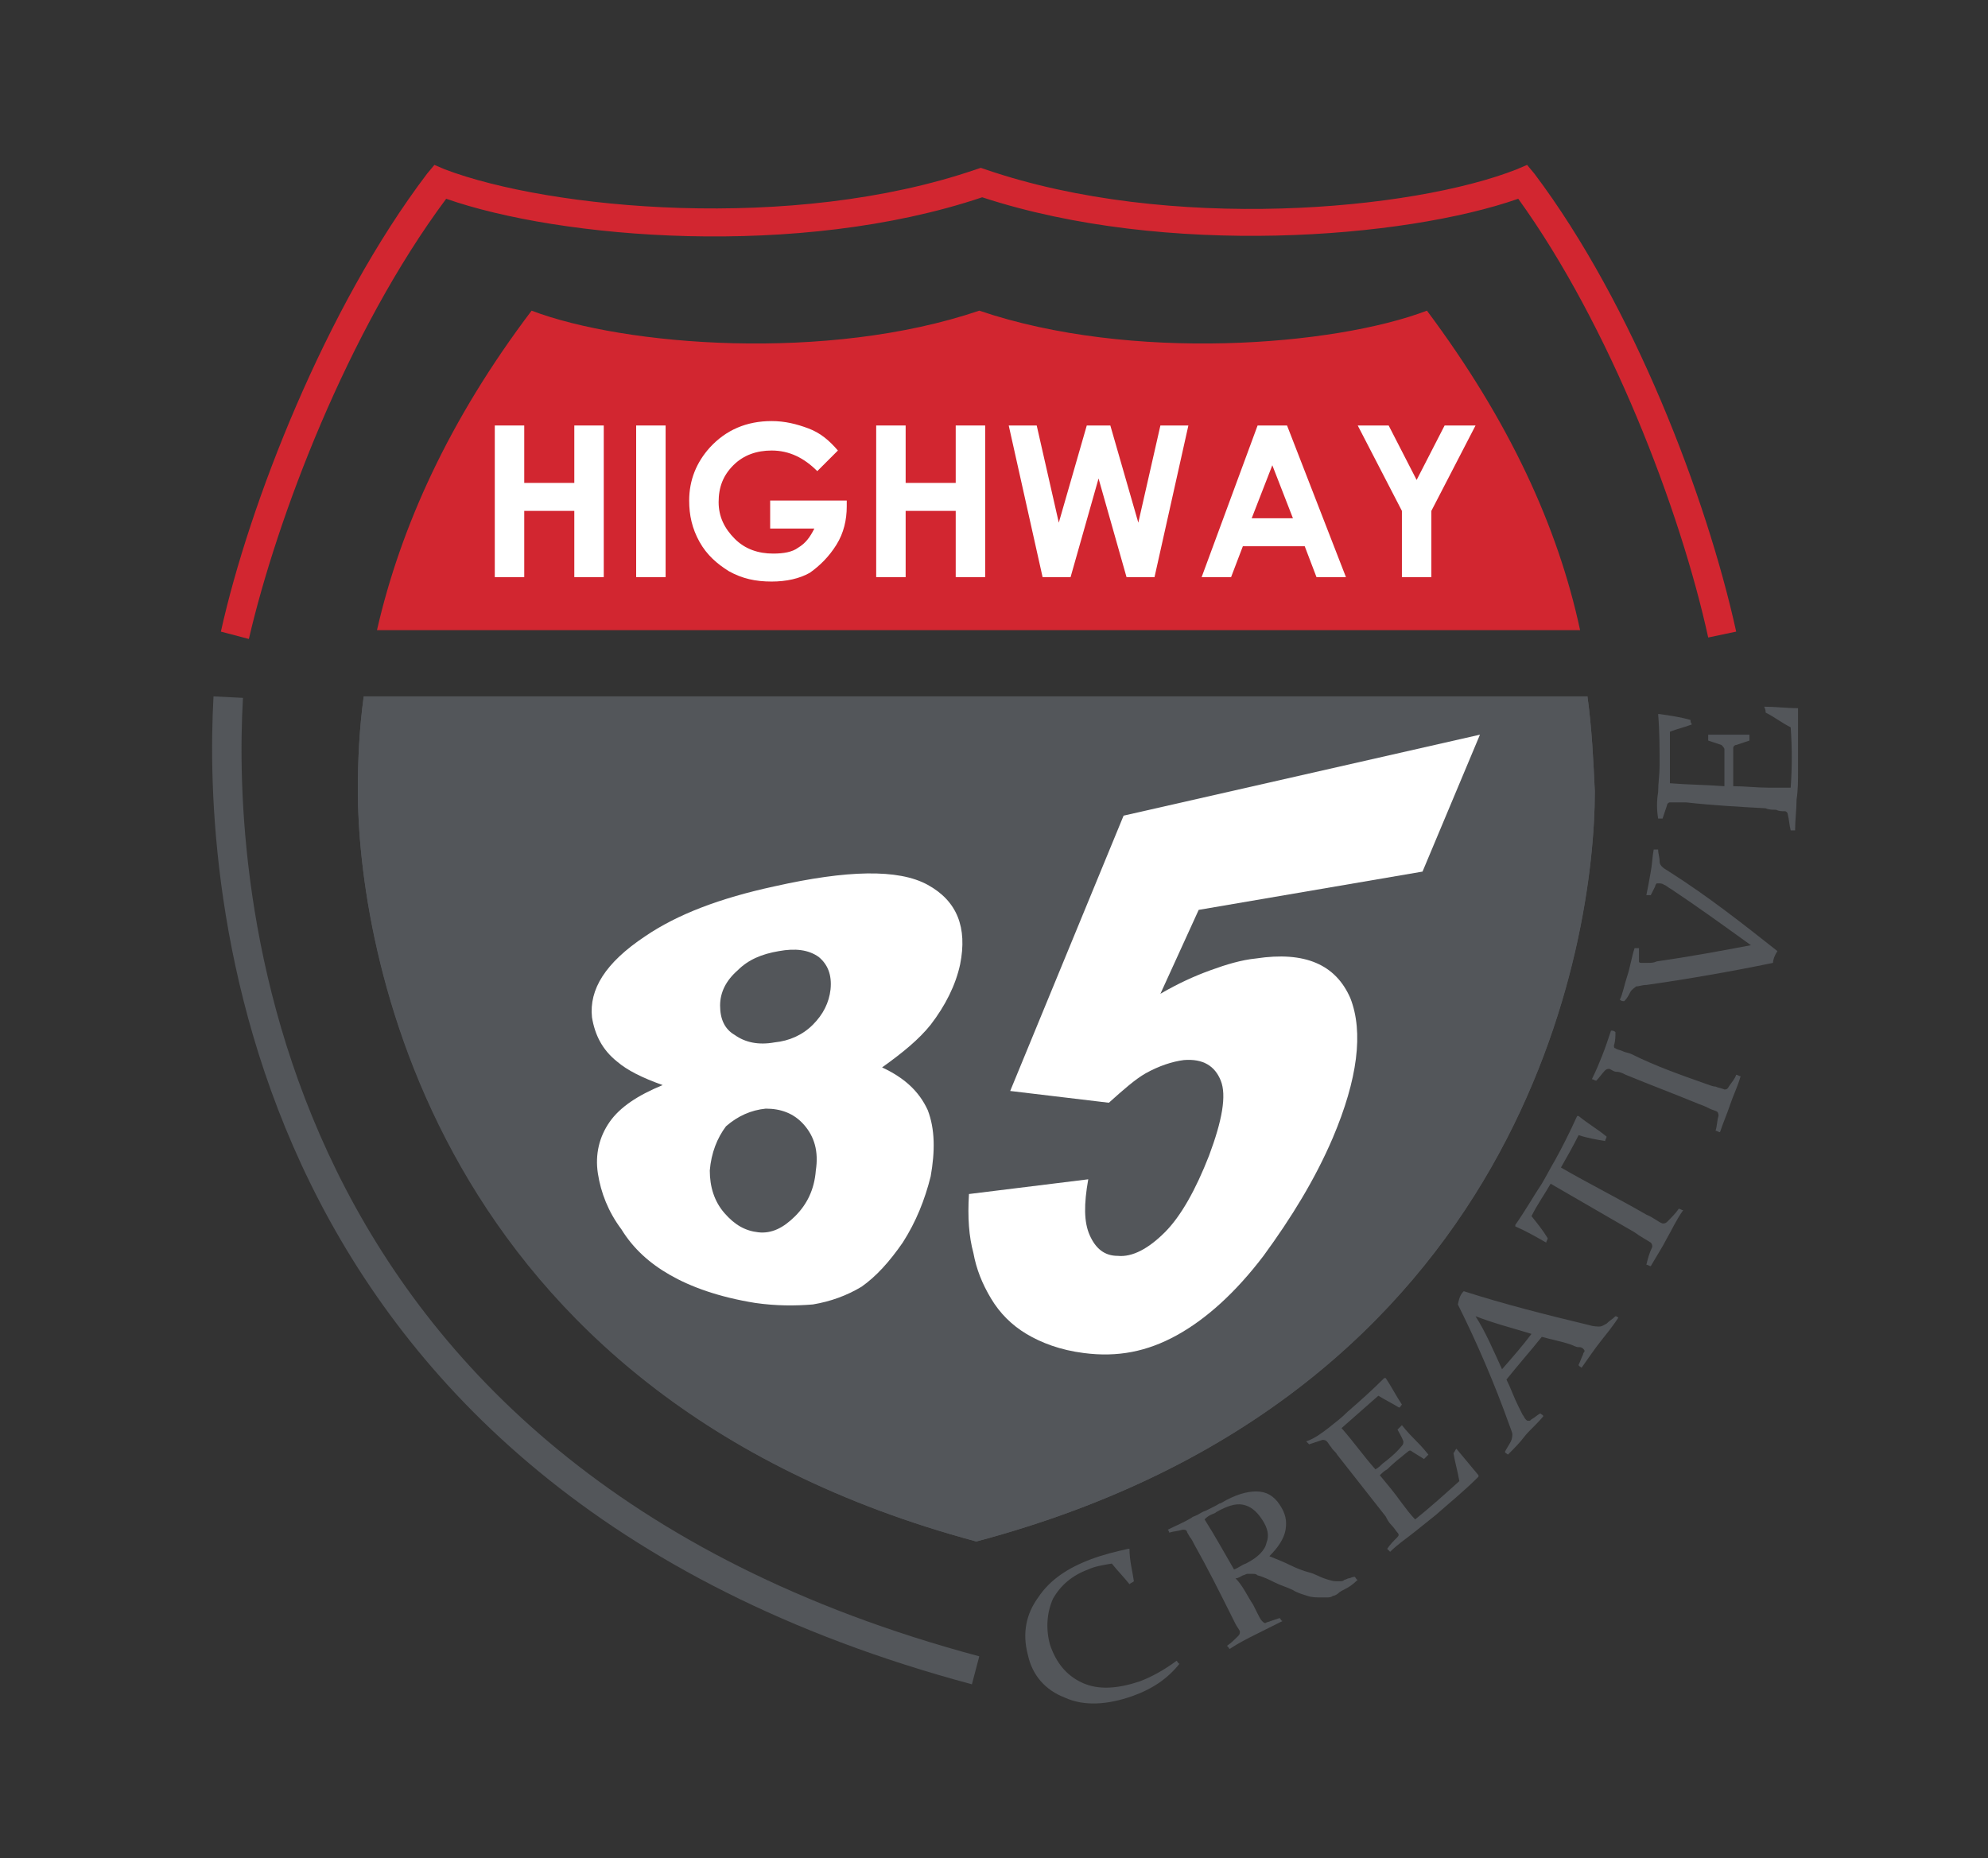 <?xml version="1.0" encoding="utf-8"?>
<!-- Generator: Adobe Illustrator 28.0.0, SVG Export Plug-In . SVG Version: 6.00 Build 0)  -->
<svg version="1.1" id="Layer_1" xmlns="http://www.w3.org/2000/svg" xmlns:xlink="http://www.w3.org/1999/xlink" x="0px" y="0px"
	 width="135px" height="126.2px" viewBox="0 0 135 126.2" style="enable-background:new 0 0 135 126.2;" xml:space="preserve">
<rect x="0" y="0" width="135" height="126.2" fill="#333333" stroke="none"/>
<style type="text/css">
	.st0{fill-rule:evenodd;clip-rule:evenodd;fill:#53565A;}
	.st1{fill:#D22630;}
	.st2{fill:#53565A;}
	.st3{fill:#FFFFFF;}
</style>
<g>
	<path class="st0" d="M107.8,47.3l-83.1,0c-0.3,2.2-0.4,4.3-0.4,6.4c0,10.2,4.8,41,42,51c37.2-9.9,42-40.8,42-51
		C108.2,51.6,108.1,49.5,107.8,47.3"/>
	<path class="st1" d="M96.9,21.1c-6.3,2.4-20.1,3.5-30.4,0c-10.3,3.5-24.1,2.4-30.4,0c-5.6,7.4-8.9,14.7-10.5,21.7h81.7
		C105.8,35.8,102.5,28.6,96.9,21.1"/>
	<path class="st2" d="M66,114.4c-50.4-13.5-52.2-54.8-51.5-67.1l2,0.1c-0.7,12,1,52,50,65.1L66,114.4z"/>
	<path class="st1" d="M16.9,43.4L15,42.9c1.9-8.6,7.1-22,14-31.1l0.5-0.6l0.7,0.3c7.1,2.7,23.6,4.3,36.1,0l0.3-0.1l0.3,0.1
		c12.5,4.3,29,2.8,36.1,0l0.7-0.3l0.5,0.6c6.7,8.9,11.7,22,13.7,31.1l-1.9,0.4c-1.9-8.7-6.7-21.2-12.9-29.8
		c-7.7,2.7-23.9,4-36.4-0.1c-12.5,4.2-28.7,2.8-36.4,0.1C23.6,22.5,18.8,35.2,16.9,43.4z"/>
	<polygon class="st3" points="33.6,28.9 35.6,28.9 35.6,32.8 39,32.8 39,28.9 41,28.9 41,39.2 39,39.2 39,34.7 35.6,34.7 35.6,39.2 
		33.6,39.2 	"/>
	<rect x="43.2" y="28.9" class="st3" width="2" height="10.3"/>
	<path class="st3" d="M56.9,30.6l-1.4,1.4c-0.9-0.9-1.9-1.4-3.1-1.4c-1,0-1.9,0.3-2.6,1c-0.7,0.7-1,1.5-1,2.5c0,1,0.4,1.8,1.1,2.5
		c0.7,0.7,1.6,1,2.6,1c0.7,0,1.3-0.1,1.7-0.4c0.5-0.3,0.8-0.7,1.1-1.3h-3V34h5.2l0,0.4c0,0.9-0.2,1.8-0.7,2.6
		c-0.5,0.8-1.1,1.4-1.8,1.9c-0.7,0.4-1.6,0.6-2.6,0.6c-1.1,0-2-0.2-2.9-0.7c-0.8-0.5-1.5-1.1-2-2c-0.5-0.9-0.7-1.8-0.7-2.8
		c0-1.4,0.5-2.6,1.4-3.6c1.1-1.2,2.5-1.8,4.2-1.8c0.9,0,1.7,0.2,2.5,0.5C55.7,29.4,56.3,29.9,56.9,30.6"/>
	<polygon class="st3" points="59.5,28.9 61.5,28.9 61.5,32.8 64.9,32.8 64.9,28.9 66.9,28.9 66.9,39.2 64.9,39.2 64.9,34.7 
		61.5,34.7 61.5,39.2 59.5,39.2 	"/>
	<polygon class="st3" points="68.5,28.9 70.4,28.9 71.9,35.5 73.8,28.9 75.4,28.9 77.3,35.5 78.8,28.9 80.7,28.9 78.4,39.2 
		76.5,39.2 74.6,32.5 72.7,39.2 70.8,39.2 	"/>
	<path class="st3" d="M86.4,31.6L85,35.2h2.8L86.4,31.6z M85.4,28.9h2l4,10.3h-2l-0.8-2.1h-4.2l-0.8,2.1h-2L85.4,28.9z"/>
	<polygon class="st3" points="92.2,28.9 94.3,28.9 96.2,32.6 98.1,28.9 100.2,28.9 97.2,34.7 97.2,39.2 95.2,39.2 95.2,34.7 	"/>
	<path class="st0" d="M107.8,47.3l-83.1,0c-0.3,2.2-0.4,4.3-0.4,6.4c0,10.2,4.7,41,42,51c37.2-9.9,42-40.8,42-50.9
		C108.2,51.6,108.1,49.5,107.8,47.3"/>
	<path class="st3" d="M48.9,68.3c0,0.9,0.3,1.6,1,2c0.7,0.5,1.6,0.7,2.7,0.5c1-0.1,1.9-0.5,2.6-1.2c0.7-0.7,1.1-1.5,1.2-2.4
		c0.1-1-0.2-1.7-0.8-2.2c-0.7-0.5-1.6-0.6-2.7-0.4c-1.2,0.2-2.1,0.6-2.8,1.3C49.3,66.6,48.9,67.4,48.9,68.3 M48.2,79.5
		c0,1.1,0.3,2.1,1,2.9c0.7,0.8,1.4,1.2,2.3,1.3c0.9,0.1,1.7-0.3,2.5-1.1c0.8-0.8,1.3-1.8,1.4-3.1c0.2-1.3-0.1-2.3-0.8-3.1
		c-0.7-0.8-1.6-1.1-2.6-1.1c-1,0.1-1.9,0.5-2.7,1.2C48.7,77.3,48.3,78.3,48.2,79.5 M45,73.7c-1.4-0.5-2.4-1-3.1-1.6
		c-1-0.8-1.5-1.8-1.7-3c-0.2-1.9,0.9-3.7,3.6-5.5c2.2-1.5,5.1-2.6,8.8-3.4C57.5,59.1,61,59,63,60.1c2,1.1,2.7,2.9,2.2,5.4
		c-0.3,1.4-1,2.8-2,4.1c-0.8,1-1.9,1.9-3.3,2.9c1.5,0.7,2.5,1.6,3.1,2.9c0.5,1.3,0.5,2.8,0.2,4.5c-0.4,1.6-1,3.1-1.9,4.5
		c-0.9,1.3-1.8,2.3-2.8,3c-1,0.6-2.1,1-3.3,1.2c-1.2,0.1-2.5,0.1-3.9-0.1c-2.5-0.4-4.4-1.1-5.8-1.9c-1.4-0.8-2.5-1.8-3.3-3.1
		c-0.9-1.2-1.4-2.5-1.6-3.8c-0.2-1.3,0.1-2.5,0.8-3.5C42.1,75.2,43.3,74.4,45,73.7"/>
	<path class="st3" d="M76.3,55.4l24.2-5.5l-3.9,9.3l-15.2,2.6l-2.6,5.7c1.2-0.7,2.3-1.2,3.4-1.6c1.1-0.4,2.1-0.7,3.1-0.8
		c3.3-0.5,5.4,0.4,6.4,2.7c0.9,2.3,0.5,5.5-1.2,9.5c-1.2,2.8-2.8,5.4-4.7,8c-1.9,2.5-3.9,4.3-5.9,5.4c-2,1.1-4,1.5-6.3,1.2
		c-1.6-0.2-2.9-0.7-3.9-1.3c-1-0.6-1.8-1.4-2.4-2.4c-0.6-1-1-2-1.2-3.1c-0.3-1.1-0.4-2.4-0.3-4l8.1-1c-0.3,1.7-0.3,2.9,0.1,3.8
		c0.4,0.9,1,1.4,1.9,1.4c1,0.1,2.1-0.5,3.2-1.6c1.1-1.1,2.1-2.9,3-5.2c0.9-2.4,1.2-4.1,0.8-5.1c-0.4-1-1.2-1.5-2.5-1.4
		c-0.8,0.1-1.7,0.4-2.6,0.9c-0.7,0.4-1.5,1.1-2.5,2l-6.7-0.8L76.3,55.4z"/>
	<path class="st2" d="M77,107.4c-0.1,0.1-0.2,0.1-0.3,0.2c-0.4-0.5-0.8-0.9-1.2-1.4c-0.6,0.1-1.2,0.2-1.6,0.4
		c-1.1,0.4-1.9,1.1-2.4,2c-0.4,0.9-0.5,2-0.2,3.1c0.4,1.2,1.1,2.1,2.2,2.6c1.1,0.5,2.4,0.4,3.9-0.1c0.8-0.3,1.7-0.8,2.5-1.4
		c0.1,0.1,0.1,0.2,0.2,0.2c-0.8,1-1.8,1.7-3.2,2.2c-1.7,0.6-3.3,0.7-4.6,0.1c-1.3-0.5-2.2-1.5-2.5-2.9c-0.4-1.5-0.1-2.8,0.7-3.9
		c0.8-1.2,2-2,3.6-2.6c0.8-0.3,1.6-0.5,2.5-0.7c0,0,0,0,0.1,0C76.7,106,76.9,106.7,77,107.4z"/>
	<path class="st2" d="M83.8,106.6c0.3-0.1,0.5-0.3,0.8-0.4c0.8-0.4,1.3-0.9,1.4-1.4c0.2-0.5,0.1-1-0.3-1.6c-0.4-0.6-0.8-0.9-1.3-1
		c-0.5-0.1-1.1,0.1-1.8,0.5c-0.1,0.1-0.2,0.1-0.4,0.2s-0.3,0.2-0.4,0.3C82.5,104.3,83.1,105.4,83.8,106.6z M85.1,109
		c0.1,0.2,0.2,0.4,0.3,0.6s0.2,0.4,0.3,0.5c0.1,0.1,0.2,0.2,0.3,0.1c0.3-0.1,0.6-0.2,0.9-0.3c0.1,0.1,0.1,0.2,0.2,0.2
		c-0.6,0.3-1.2,0.6-1.8,0.9c-0.6,0.3-1.2,0.6-1.8,1c-0.1-0.1-0.1-0.2-0.2-0.2c0.3-0.2,0.5-0.4,0.8-0.7c0.1-0.1,0.1-0.2,0.1-0.3
		c-0.1-0.2-0.2-0.3-0.3-0.5c-0.1-0.2-0.2-0.4-0.3-0.6c-0.8-1.6-1.6-3.2-2.5-4.8c-0.1-0.2-0.2-0.4-0.3-0.5c-0.1-0.2-0.2-0.3-0.2-0.4
		c-0.1-0.1-0.1-0.1-0.3-0.1c-0.3,0.1-0.6,0.1-0.9,0.2c0-0.1-0.1-0.2-0.1-0.2c0.6-0.3,1.1-0.5,1.6-0.8c0.1-0.1,0.2-0.1,0.4-0.2
		c0.2-0.1,0.3-0.2,0.6-0.3c0.2-0.1,0.4-0.2,0.6-0.3c0.2-0.1,0.3-0.2,0.4-0.2c1-0.6,1.8-0.8,2.4-0.8c0.7,0,1.2,0.3,1.6,0.9
		c0.4,0.6,0.5,1.1,0.4,1.7c-0.1,0.6-0.5,1.2-1.1,1.8c0.5,0.2,1,0.4,1.4,0.6c0.4,0.2,0.9,0.4,1.3,0.5c0.4,0.1,0.7,0.3,1,0.4
		s0.6,0.2,0.8,0.2c0.1,0,0.2,0,0.3,0c0.1,0,0.2,0,0.3-0.1c0.1,0,0.2-0.1,0.3-0.1c0.1,0,0.2-0.1,0.4-0.1c0.1,0.1,0.1,0.2,0.2,0.2
		c-0.3,0.3-0.6,0.5-0.8,0.6c-0.2,0.1-0.4,0.2-0.5,0.3c-0.1,0.1-0.3,0.2-0.4,0.2c-0.1,0.1-0.3,0.1-0.4,0.1s-0.2,0-0.4,0
		c-0.3,0-0.6,0-0.9-0.1c-0.3-0.1-0.7-0.2-1-0.4c-0.4-0.2-0.8-0.3-1.2-0.5c-0.4-0.2-0.8-0.4-1.2-0.5c-0.1-0.1-0.2-0.1-0.3-0.1
		c-0.1,0-0.2,0-0.2,0c-0.1,0-0.2,0-0.2,0c-0.1,0-0.2,0.1-0.3,0.1c-0.2,0.1-0.3,0.2-0.5,0.2C84.4,107.7,84.7,108.4,85.1,109z"/>
	<path class="st2" d="M90.2,97c0.5-0.4,0.9-0.7,1.3-1.1c0.8-0.7,1.6-1.4,2.5-2.3c0,0,0,0,0.1,0c0.4,0.6,0.7,1.2,1.1,1.8
		c-0.1,0.1-0.1,0.2-0.2,0.2c-0.5-0.3-0.9-0.5-1.4-0.8c-0.8,0.7-1.7,1.5-2.5,2.2c0.8,0.9,1.5,1.9,2.3,2.8c0.2-0.1,0.4-0.3,0.5-0.4
		c0.4-0.3,0.9-0.7,1.3-1.2c0.1-0.1,0.1-0.2,0.1-0.3c-0.1-0.3-0.3-0.6-0.4-0.8c0.1-0.1,0.2-0.2,0.3-0.3c0.4,0.5,0.7,0.8,0.9,1
		c0.2,0.2,0.5,0.5,0.9,1c-0.1,0.1-0.2,0.2-0.3,0.3c-0.3-0.2-0.5-0.3-0.8-0.5c-0.1-0.1-0.2-0.1-0.3,0c-0.5,0.4-1,0.8-1.4,1.2
		c-0.2,0.1-0.4,0.3-0.5,0.4c0.5,0.6,1,1.2,1.5,1.9c0.3,0.4,0.6,0.8,0.9,1.1c1-0.8,2-1.7,3-2.6c-0.1-0.6-0.3-1.3-0.4-1.9
		c0.1-0.1,0.1-0.2,0.2-0.3c0.5,0.6,1,1.2,1.5,1.8c0,0,0,0,0,0.1c-1,1-2,1.8-2.9,2.6c-0.5,0.4-1,0.8-1.5,1.2
		c-0.5,0.4-1.1,0.8-1.6,1.3c-0.1-0.1-0.1-0.1-0.2-0.2c0.2-0.3,0.4-0.5,0.7-0.8c0.1-0.1,0.1-0.2,0-0.3c-0.1-0.1-0.2-0.3-0.4-0.5
		s-0.3-0.4-0.4-0.6c-1.1-1.4-2.2-2.8-3.3-4.2c-0.1-0.2-0.3-0.3-0.4-0.5c-0.1-0.1-0.2-0.3-0.3-0.4c-0.1-0.1-0.2-0.1-0.3-0.1
		c-0.3,0.1-0.6,0.2-0.9,0.3c-0.1-0.1-0.1-0.1-0.2-0.2C89.3,97.7,89.8,97.3,90.2,97z"/>
	<path class="st2" d="M102,93c0.7-0.8,1.4-1.6,2-2.4c-1.3-0.4-2.5-0.7-3.8-1.2C100.9,90.5,101.4,91.7,102,93z M99.4,87.7
		c2.8,0.9,5.6,1.6,8.5,2.3c0.3,0.1,0.6,0.1,0.7,0.1c0.2,0,0.3-0.1,0.5-0.2c0.2-0.2,0.4-0.3,0.6-0.5c0.1,0,0.2,0.1,0.2,0.1
		c-0.4,0.6-0.8,1.1-1.2,1.6c-0.4,0.5-0.8,1.1-1.3,1.8c-0.1-0.1-0.2-0.1-0.2-0.2c0.1-0.2,0.2-0.5,0.3-0.7c0-0.1,0.1-0.2,0.1-0.2
		c0-0.1,0-0.1-0.1-0.2c-0.1-0.1-0.2-0.1-0.3-0.1c-0.2,0-0.3-0.1-0.6-0.2c-0.6-0.2-1.2-0.3-1.9-0.5c-0.8,1-1.6,1.9-2.4,2.9
		c0.3,0.6,0.5,1.2,0.8,1.8c0.1,0.2,0.2,0.4,0.3,0.6c0.1,0.1,0.1,0.2,0.2,0.3c0.1,0.1,0.1,0.1,0.2,0.1c0.1,0,0.1,0,0.2-0.1
		c0.2-0.1,0.4-0.3,0.6-0.4c0.1,0.1,0.2,0.1,0.2,0.2c-0.5,0.6-1,1-1.3,1.4c-0.3,0.4-0.7,0.8-1.1,1.2c-0.1-0.1-0.2-0.1-0.2-0.2
		c0.1-0.2,0.3-0.5,0.4-0.7c0.1-0.2,0.1-0.4,0.1-0.5s-0.1-0.3-0.2-0.6c-1-2.8-2.2-5.6-3.5-8.2C99.1,88.1,99.2,87.9,99.4,87.7z"/>
	<path class="st2" d="M113.2,84.1c-0.3,0.6-0.7,1.2-1.1,1.9c-0.1,0-0.2-0.1-0.3-0.1c0.1-0.4,0.2-0.8,0.4-1.2c0-0.1,0-0.2-0.1-0.3
		c-0.3-0.2-0.7-0.4-1.1-0.7c-1.9-1.1-3.8-2.2-5.7-3.3c-0.4,0.7-0.9,1.4-1.3,2.2c0.4,0.5,0.8,1,1.1,1.5c0,0.1-0.1,0.2-0.1,0.3
		c-0.7-0.4-1.4-0.8-2.1-1.1c0,0,0,0,0-0.1c0.7-1,1.2-1.9,1.8-2.8c0.3-0.5,0.6-1.1,0.9-1.6c0.5-0.9,1-1.9,1.5-3c0,0,0,0,0.1,0
		c0.6,0.5,1.3,0.9,1.9,1.4c0,0.1-0.1,0.2-0.1,0.3c-0.6-0.1-1.2-0.2-1.8-0.4c-0.4,0.8-0.8,1.5-1.2,2.2c1.9,1.1,3.9,2.1,5.8,3.2
		c0.5,0.2,0.8,0.5,1.1,0.6c0.1,0,0.2,0,0.3-0.1c0.3-0.3,0.6-0.6,0.8-0.9c0.1,0,0.2,0.1,0.3,0.1C113.8,82.9,113.5,83.6,113.2,84.1z"
		/>
	<path class="st2" d="M115.8,73.6c0.3,0.1,0.5,0.2,0.7,0.2c0.2,0.1,0.4,0.1,0.6,0.2c0.1,0,0.2,0,0.3-0.2c0.2-0.3,0.4-0.5,0.5-0.8
		c0.1,0,0.2,0.1,0.3,0.1c-0.2,0.7-0.5,1.3-0.7,1.9c-0.2,0.6-0.5,1.3-0.7,1.9c-0.1,0-0.2-0.1-0.3-0.1c0.1-0.3,0.1-0.7,0.2-1
		c0-0.1,0-0.2-0.1-0.3c-0.2-0.1-0.3-0.1-0.5-0.2s-0.4-0.2-0.7-0.3c-1.7-0.7-3.3-1.3-5-2c-0.2-0.1-0.4-0.2-0.6-0.2s-0.3-0.1-0.5-0.2
		c-0.1,0-0.2,0-0.3,0.1c-0.2,0.2-0.4,0.5-0.6,0.7c-0.1,0-0.2-0.1-0.3-0.1c0.3-0.6,0.5-1.1,0.7-1.6c0.2-0.5,0.4-1.1,0.6-1.7
		c0.1,0,0.2,0,0.3,0.1c0,0.3,0,0.6-0.1,0.9c0,0.1,0,0.2,0.1,0.2c0.1,0.1,0.3,0.1,0.5,0.2c0.2,0.1,0.4,0.1,0.6,0.2
		C112.4,72.4,114.1,73,115.8,73.6z"/>
	<path class="st2" d="M120.4,65.4c-2.9,0.6-5.8,1.1-8.6,1.5c-0.3,0-0.5,0.1-0.7,0.1c-0.1,0.1-0.3,0.2-0.4,0.4
		c-0.1,0.2-0.2,0.4-0.4,0.6c-0.1,0-0.2,0-0.3-0.1c0.2-0.4,0.3-1,0.5-1.6c0.2-0.6,0.3-1.3,0.5-1.9c0.1,0,0.2,0,0.3,0
		c0,0.2,0,0.5,0,0.7c0,0.1,0,0.2,0,0.2c0,0.1,0.1,0.1,0.2,0.1c0.1,0,0.2,0,0.4,0c0.2,0,0.4,0,0.6-0.1c2.1-0.3,4.3-0.7,6.4-1.1
		c-1.8-1.3-3.6-2.6-5.4-3.8c-0.2-0.1-0.4-0.3-0.5-0.3c-0.1-0.1-0.3-0.1-0.3-0.1c-0.1,0-0.1,0-0.2,0c0,0-0.1,0.1-0.1,0.2
		c-0.1,0.2-0.2,0.4-0.3,0.6c-0.1,0-0.2,0-0.3,0c0.1-0.5,0.2-1,0.3-1.6c0.1-0.5,0.1-1,0.2-1.5c0.1,0,0.2,0,0.3,0
		c0,0.3,0.1,0.5,0.1,0.8c0,0.2,0.1,0.3,0.2,0.4s0.3,0.2,0.6,0.4c2.5,1.6,4.8,3.4,7.2,5.3C120.5,64.9,120.4,65.2,120.4,65.4z"/>
	<path class="st2" d="M112.6,53.8c0-0.6,0.1-1.2,0.1-1.8c0-1.1,0-2.3-0.1-3.5c0,0,0,0,0.1,0c0.7,0.1,1.4,0.2,2.1,0.4
		c0,0.1,0,0.2,0.1,0.3c-0.5,0.2-1,0.3-1.5,0.5c0,1.2,0,2.3,0,3.5c1.2,0.1,2.4,0.1,3.7,0.2c0-0.2,0-0.5,0-0.7c0-0.5,0-1.2,0-1.8
		c0-0.1-0.1-0.2-0.2-0.3c-0.3-0.1-0.6-0.2-0.9-0.3c0-0.1,0-0.3,0-0.4c0.6,0,1.1,0,1.4,0c0.3,0,0.7,0,1.4,0c0,0.1,0,0.3,0,0.4
		c-0.3,0.1-0.6,0.2-0.9,0.3c-0.1,0-0.2,0.1-0.2,0.2c0,0.7,0,1.3,0,1.9c0,0.2,0,0.5,0,0.7c0.8,0,1.6,0.1,2.4,0.1c0.5,0,1,0,1.5,0
		c0.1-1.4,0.1-2.7,0-4.1c-0.6-0.3-1.1-0.7-1.7-1c0-0.1,0-0.2-0.1-0.4c0.8,0,1.5,0.1,2.3,0.1c0,0,0,0,0,0.1c0,1.5,0,2.9,0,4.1
		c0,0.7,0,1.4-0.1,2c0,0.7-0.1,1.4-0.1,2.1c-0.1,0-0.2,0-0.3,0c-0.1-0.4-0.1-0.7-0.2-1.1c0-0.1-0.1-0.2-0.2-0.2
		c-0.2,0-0.4,0-0.6-0.1c-0.2,0-0.5,0-0.7-0.1c-1.8-0.1-3.6-0.2-5.4-0.4c-0.2,0-0.4,0-0.6,0c-0.2,0-0.3,0-0.5,0
		c-0.1,0-0.2,0.1-0.2,0.2c-0.1,0.3-0.2,0.6-0.3,0.9c-0.1,0-0.2,0-0.3,0C112.5,55,112.5,54.4,112.6,53.8z"/>
</g>
</svg>
